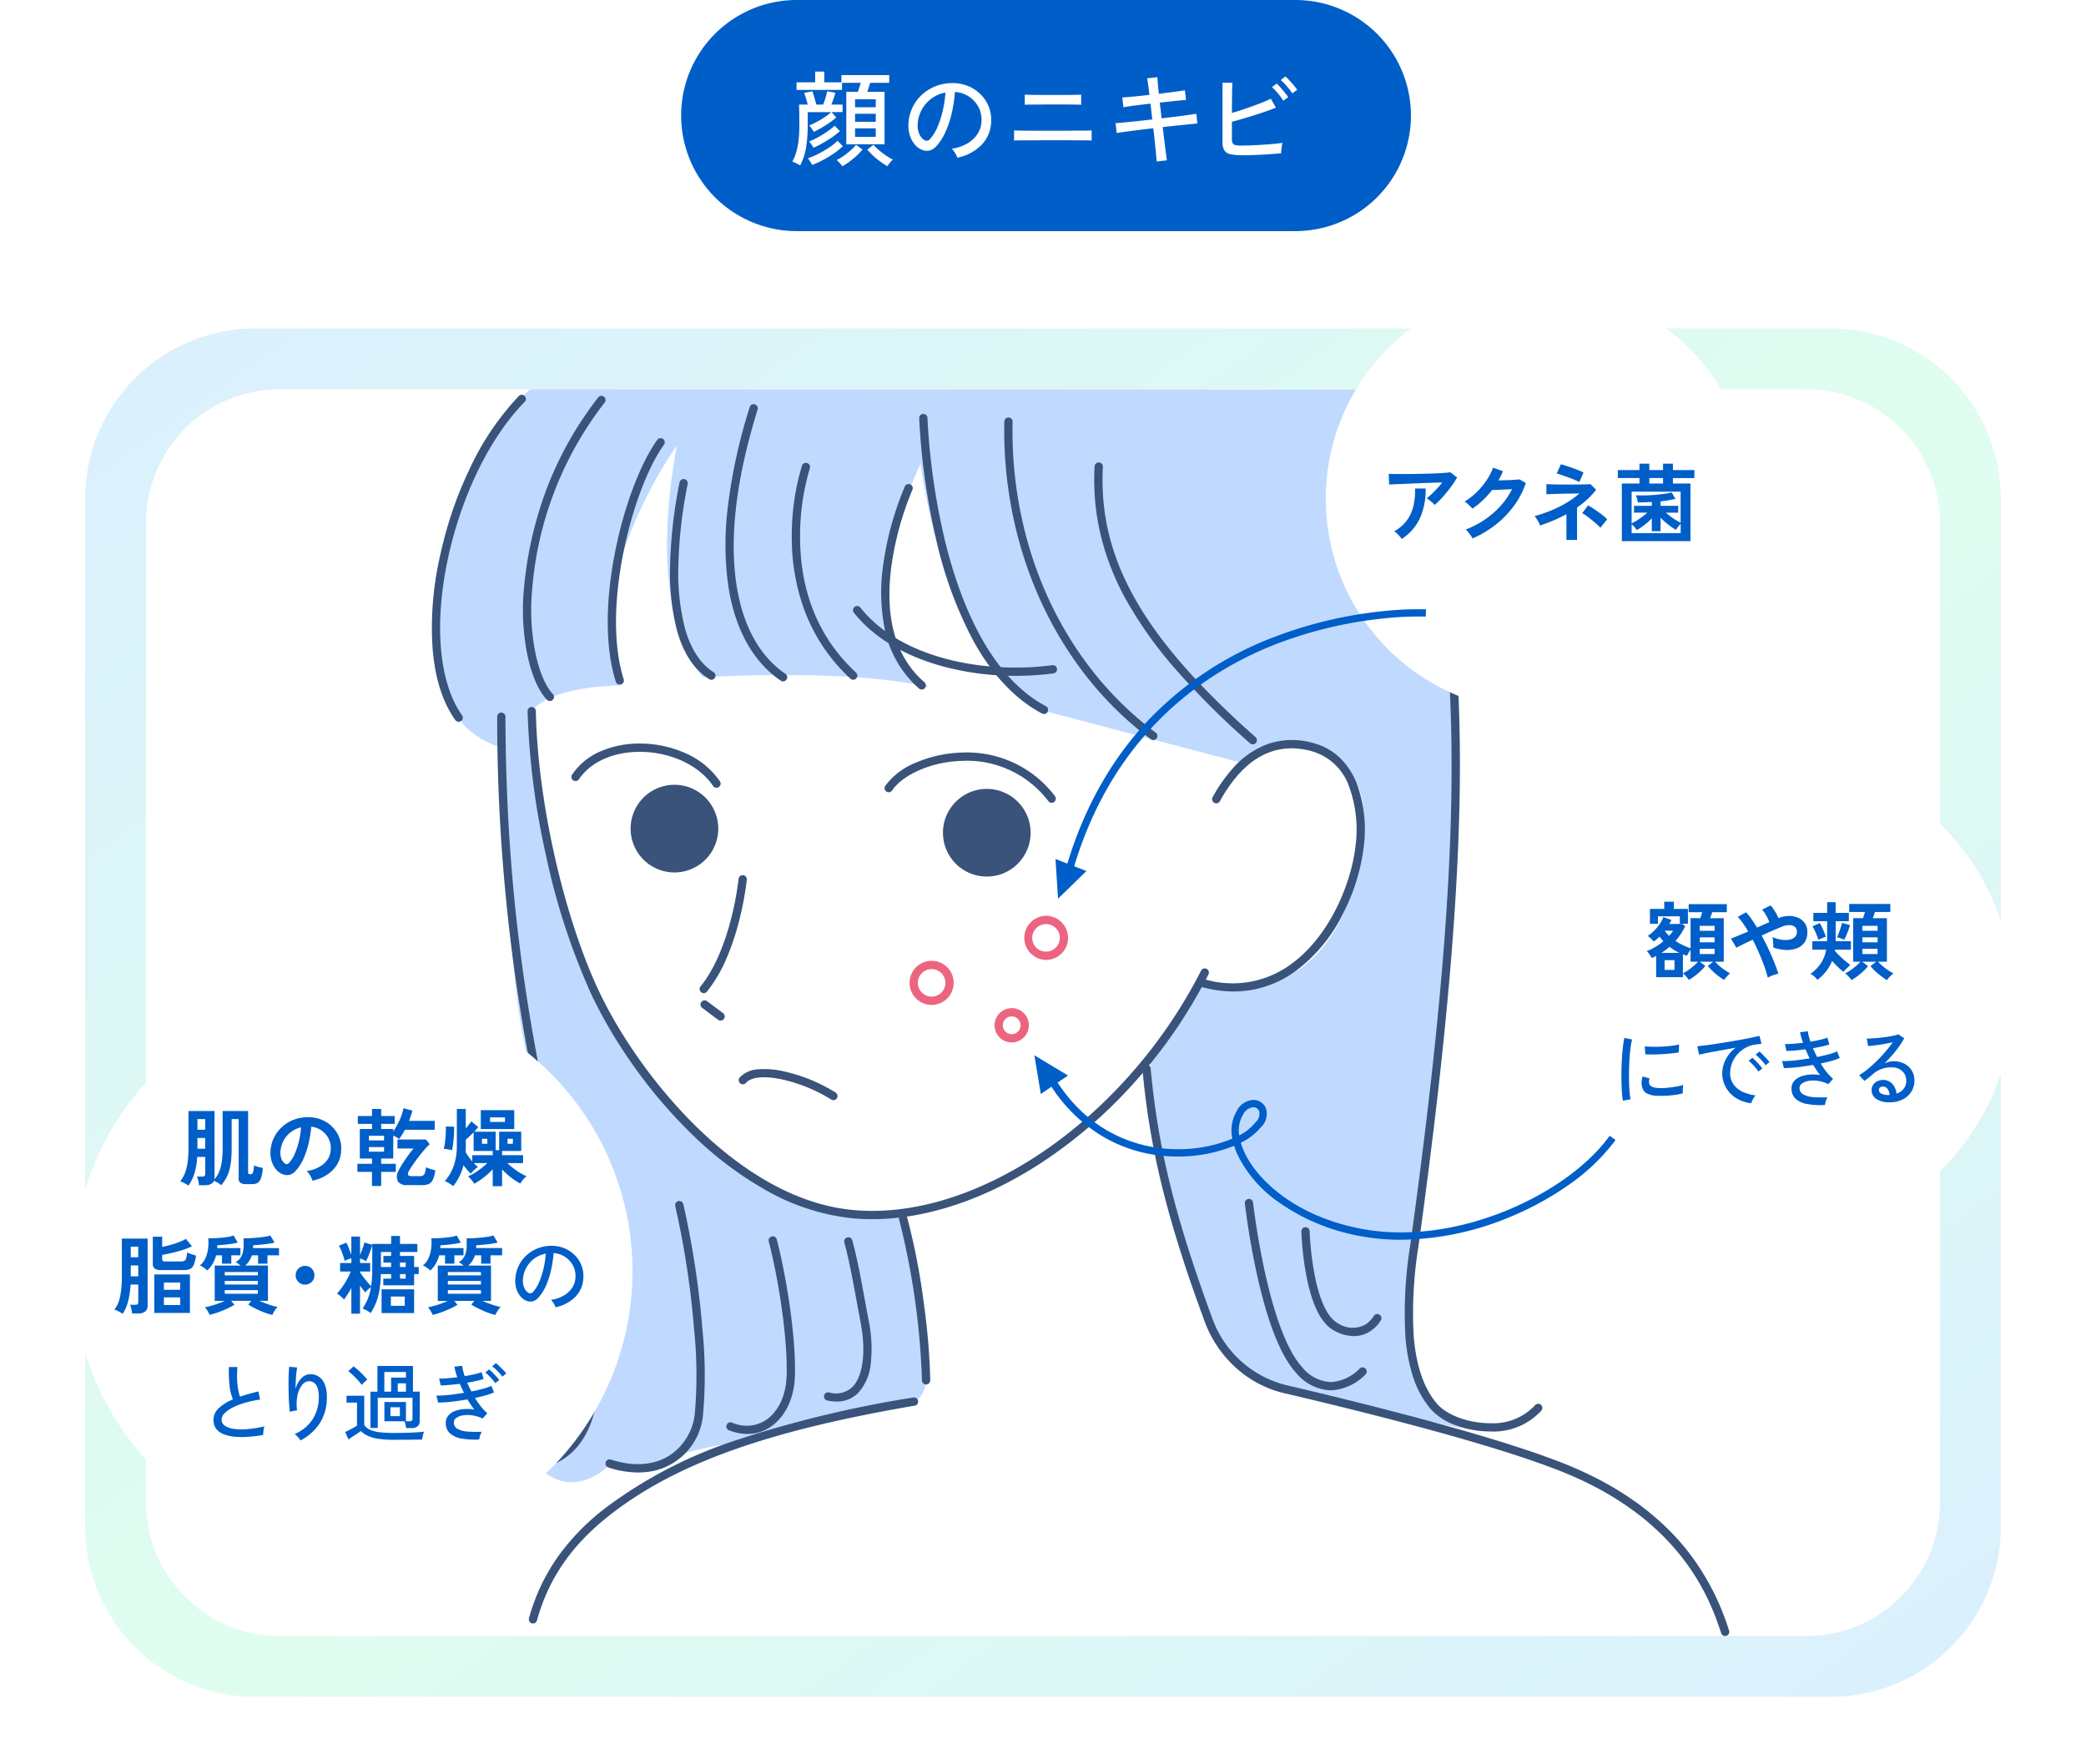 <svg xmlns="http://www.w3.org/2000/svg" xmlns:xlink="http://www.w3.org/1999/xlink" width="343" height="290" viewBox="0 0 343 290"><defs><linearGradient id="a" x1="0.035" y1="0.035" x2="0.959" y2="0.97" gradientUnits="objectBoundingBox"><stop offset="0" stop-color="#48b4f3"/><stop offset="0.515" stop-color="#60f9ad"/><stop offset="1" stop-color="#48b4f3"/></linearGradient><filter id="b" x="3" y="43" width="337" height="247" filterUnits="userSpaceOnUse"><feOffset input="SourceAlpha"/><feGaussianBlur stdDeviation="7" result="c"/><feFlood flood-color="#94b4f2" flood-opacity="0.4"/><feComposite operator="in" in2="c"/><feComposite in="SourceGraphic"/></filter><filter id="d" x="206" y="35" width="94" height="94" filterUnits="userSpaceOnUse"><feOffset input="SourceAlpha"/><feGaussianBlur stdDeviation="4" result="e"/><feFlood flood-color="#4591b8" flood-opacity="0.259"/><feComposite operator="in" in2="e"/><feComposite in="SourceGraphic"/></filter><filter id="f" x="239" y="112" width="104" height="104" filterUnits="userSpaceOnUse"><feOffset input="SourceAlpha"/><feGaussianBlur stdDeviation="4" result="g"/><feFlood flood-color="#4591b8" flood-opacity="0.259"/><feComposite operator="in" in2="g"/><feComposite in="SourceGraphic"/></filter><filter id="h" x="0" y="151" width="116" height="116" filterUnits="userSpaceOnUse"><feOffset input="SourceAlpha"/><feGaussianBlur stdDeviation="4" result="i"/><feFlood flood-color="#4591b8" flood-opacity="0.259"/><feComposite operator="in" in2="i"/><feComposite in="SourceGraphic"/></filter></defs><g transform="translate(-1217 -79)"><path d="M19,0h82a19,19,0,0,1,0,38H19A19,19,0,0,1,19,0Z" transform="translate(1329 79)" fill="#005ec8"/><path d="M-32.844-2.278V-10.9h1.9q.119-.34.247-.731t.229-.748h-3.077v1.156h-7.48v-1.241h3.06v-1.768h1.5v1.768h2.822v-1.19h7.854v1.275h-3.128q-.1.34-.23.74t-.247.74h2.839v8.619ZM-40.426,1.19q-.255-.153-.654-.349a4.158,4.158,0,0,0-.638-.264,8.079,8.079,0,0,0,.646-1.564A11.381,11.381,0,0,0-40.69-2.95a23.27,23.27,0,0,0,.128-2.61q0-.969-.017-1.887t-.034-1.36h1.428q-.1-.408-.272-.978t-.323-.944l1.36-.255q.153.408.34,1.063t.306,1.114h1.122a10.56,10.56,0,0,0,.382-1.105q.2-.663.28-1.088l1.36.255q-.119.425-.306.969t-.374.969h1.853v1.241h-1.819l.782.867a9.689,9.689,0,0,1-1.122.884q-.646.442-1.318.833t-1.266.663q-.119-.2-.366-.569a2.765,2.765,0,0,0-.382-.484,10.707,10.707,0,0,0,1.241-.578,15.059,15.059,0,0,0,1.292-.782,10.432,10.432,0,0,0,1.088-.833h-3.859v1.938a23.858,23.858,0,0,1-.272,3.893A9.551,9.551,0,0,1-40.426,1.19Zm1.955-.068a2.5,2.5,0,0,0-.187-.365q-.136-.229-.28-.433a1.574,1.574,0,0,0-.247-.289A12.932,12.932,0,0,0-37.46-.7a17.528,17.528,0,0,0,1.76-1.02,9.116,9.116,0,0,0,1.428-1.139l.85.9a11.083,11.083,0,0,1-1.53,1.233A18.381,18.381,0,0,1-36.729.34,14.732,14.732,0,0,1-38.471,1.122ZM-38.25-1.7a3.384,3.384,0,0,0-.332-.561,2.842,2.842,0,0,0-.382-.476,12.1,12.1,0,0,0,1.428-.671,17.083,17.083,0,0,0,1.5-.918,12.057,12.057,0,0,0,1.275-.995l.867.867a10.771,10.771,0,0,1-1.309,1.037q-.748.51-1.53.952T-38.25-1.7Zm4.76,3.043a5.134,5.134,0,0,0-.433-.535,4.089,4.089,0,0,0-.519-.5A7.292,7.292,0,0,0-33.3-.357a12.2,12.2,0,0,0,1.165-.918,7.776,7.776,0,0,0,.892-.918l1.071.782A11.168,11.168,0,0,1-31.739.119,13.083,13.083,0,0,1-33.49,1.343Zm7.4-.017A13.083,13.083,0,0,1-27.838.111a11.042,11.042,0,0,1-1.556-1.522l1.02-.782a7.6,7.6,0,0,0,.91.892,13.451,13.451,0,0,0,1.156.876,9.191,9.191,0,0,0,1.131.663,3.049,3.049,0,0,0-.5.527Q-25.959,1.122-26.1,1.326ZM-31.4-3.5H-28V-4.9h-3.4Zm0-2.465H-28V-7.293h-3.4Zm0-2.4H-28V-9.673h-3.4Zm16.813,8.3a3.349,3.349,0,0,0-.366-.774,2.963,2.963,0,0,0-.553-.706,7.112,7.112,0,0,0,2.6-.884,4.89,4.89,0,0,0,1.658-1.581,4.11,4.11,0,0,0,.637-2.023,4.532,4.532,0,0,0-.28-1.878,4.542,4.542,0,0,0-.944-1.5,4.724,4.724,0,0,0-1.419-1.029,4.585,4.585,0,0,0-1.726-.434,22.969,22.969,0,0,1-.493,3.332A16.714,16.714,0,0,1-16.482-4.42,8.844,8.844,0,0,1-18-2.006a2.288,2.288,0,0,1-1.2.765,2.18,2.18,0,0,1-1.266-.153,3.012,3.012,0,0,1-1.156-.893,4.376,4.376,0,0,1-.782-1.488,5.3,5.3,0,0,1-.221-1.87A7.064,7.064,0,0,1-21.922-8.4a6.815,6.815,0,0,1,1.674-2.167,7.277,7.277,0,0,1,2.414-1.377,7.581,7.581,0,0,1,2.907-.382,6.414,6.414,0,0,1,2.312.561,6.316,6.316,0,0,1,1.921,1.343A5.92,5.92,0,0,1-9.41-8.432a5.968,5.968,0,0,1,.382,2.516,5.676,5.676,0,0,1-1.581,3.74A7.738,7.738,0,0,1-14.586-.068Zm-5.44-2.907a.757.757,0,0,0,.442.111.716.716,0,0,0,.493-.264,6.672,6.672,0,0,0,1.2-1.9A15.585,15.585,0,0,0-17-7.735a18.262,18.262,0,0,0,.459-3.043,5.426,5.426,0,0,0-2.3.986,5.645,5.645,0,0,0-1.6,1.836,5.5,5.5,0,0,0-.663,2.38,3.349,3.349,0,0,0,.272,1.623A2.178,2.178,0,0,0-20.026-2.975Zm14.773.085V-4.556q.17.017.722.025l1.335.017q.782.009,1.632.009H2.6q.731,0,1.521-.009t1.5-.008q.714,0,1.224-.009T7.5-4.556V-2.89q-.136-.017-.629-.026t-1.2-.008q-.705,0-1.488-.009T2.66-2.941H.17q-.748,0-1.624.008t-1.692.009q-.816,0-1.394.008T-5.253-2.89ZM-3.5-8.772v-1.666q.17.017.765.026l1.377.017q.782.009,1.556.009H2.677q.671,0,1.343-.009l1.156-.017q.484-.009.6-.026v1.666q-.153-.017-.62-.026L4.046-8.815Q3.4-8.823,2.72-8.823H.578q-.578,0-1.233.009t-1.258.009q-.6,0-1.037.008T-3.5-8.772ZM18.19.544q-.017-.357-.1-1.207t-.2-1.981q-.119-1.13-.255-2.27-1.156.136-2.3.28t-2.116.272q-.969.128-1.6.23l-.187-1.615q.561-.034,1.513-.128t2.134-.221q1.181-.128,2.389-.264l-.289-2.6q-1.326.153-2.533.306t-1.921.289l-.187-1.615q.7-.034,1.929-.153T17-10.4q-.1-.867-.2-1.606t-.187-1.113l1.7-.187q.017.408.076,1.13t.162,1.607l2.474-.323q1.164-.153,1.81-.255l.187,1.6q-.629.017-1.8.145T18.7-9.129l.306,2.584q1.173-.136,2.278-.272t2-.264q.892-.127,1.42-.212l.187,1.6q-.442.034-1.352.128l-2.057.212q-1.147.119-2.3.255.136,1.122.272,2.236T19.7-.893q.119.859.17,1.25ZM32.283-.476a9.177,9.177,0,0,1-1.938-.162,1.564,1.564,0,0,1-1.02-.629,2.511,2.511,0,0,1-.306-1.368v-9.758h1.615q-.017.476-.034,1.309t-.026,1.8q-.009.969-.008,1.853.765-.221,1.64-.51t1.751-.6q.876-.315,1.657-.629t1.343-.6l.85,1.462q-.68.289-1.581.6t-1.9.629q-.995.315-1.972.6t-1.793.5v2.805a1.606,1.606,0,0,0,.119.7.652.652,0,0,0,.459.323,4.429,4.429,0,0,0,1,.085q.714,0,1.615-.034T35.6-2.2q.935-.059,1.785-.136t1.479-.178q-.051.2-.1.553t-.076.671q-.026.323-.026.493-.867.085-2,.161t-2.278.119Q33.235-.476,32.283-.476Zm8.211-10.166a7.44,7.44,0,0,0-.553-.765q-.332-.408-.688-.791a7.452,7.452,0,0,0-.663-.638l.765-.595a6.547,6.547,0,0,1,.654.637q.382.417.739.842a7.531,7.531,0,0,1,.544.714ZM39-9.435a7.3,7.3,0,0,0-.527-.782q-.323-.425-.68-.816a8.631,8.631,0,0,0-.646-.646l.782-.578a7.017,7.017,0,0,1,.629.646q.374.425.722.858t.535.722Z" transform="translate(1389 105)" fill="#fff"/><path d="M28,0H287a28,28,0,0,1,28,28V197a28,28,0,0,1-28,28H28A28,28,0,0,1,0,197V28A28,28,0,0,1,28,0Z" transform="translate(1231 133)" opacity="0.2" fill="url(#a)"/><g transform="matrix(1, 0, 0, 1, 1217, 79)" filter="url(#b)"><path d="M22,0H273a22,22,0,0,1,22,22V183a22,22,0,0,1-22,22H22A22,22,0,0,1,0,183V22A22,22,0,0,1,22,0Z" transform="translate(24 64)" fill="#fff"/></g><path d="M17.162,176.61s1.333,1.625,6.7-3.2c8.924-8.032-5.271-46.524-9.026-68.781-2.892-17.146-3.411-53.488-3.42-46.217,0,1.216-6.541-2.536-6.539-4.338,0,0-4.367-4.658-3.494-22.709C2.315,12.032,16.325,0,16.325,0L159.286.053l5.632,23.437L166.8,38.238c3.486,17.967,0,57.922-2.681,81.52s-3.218,38.078-3.218,38.078c1.073,10.458,9.117,13.14,9.117,13.14l-25.424-5.618c-4.492.1-9-2.115-13.509-6.478-10.626-12.81-12.809-48.474-12.809-48.474,4.29-4.29,8.2-12.955,8.2-12.955,19.433,5.022,24.9-12.981,25.765-18.341,1.092-6.769,3.231-14.309-4.367-18.778-8.985-5.286-13.756,1.31-13.756,1.31L99.22,52.451C84.2,43.154,80.538,12.227,80.538,12.227c-13.245,28.6,1.431,36.827,1.431,36.827-12.514-3.218-37.184-1.7-37.184-1.7s-9.695-8.846-4.331-38.074c0,0-16.093,22.253-9.389,39.415-13.072.426-14.545,4.5-14.545,4.5l-.1.146c1.7,26.857,7.37,51.859,26.814,68.562,19.826,17.031,33.626,13.756,33.626,13.756,2.413,6.7,4.876,22.927,4.876,22.927s.569,7.486-2.62,7.861c-3,.353-10.274,2.229-19.069,4.512-9.869,2.563-16.2,2.79-20.173,4.775a7.922,7.922,0,0,1-10.19.873s-6.4,6.987-12.519,0" transform="translate(1287.84 142.999)" fill="#c0daff"/><path d="M74.679,144.031a34.591,34.591,0,0,1-3.706-.2,36.6,36.6,0,0,1-13.851-4.622,58.427,58.427,0,0,1-12.1-9.177,81.1,81.1,0,0,1-9.744-11.46,77.754,77.754,0,0,1-6.774-11.521,111.7,111.7,0,0,1-7.459-22.9,124.789,124.789,0,0,1-3.014-23.664.681.681,0,0,1,1.361-.025c.269,14.691,4.523,33.612,10.344,46.014,6.269,13.356,22.462,33.967,41.38,36a33.764,33.764,0,0,0,3.613.191c19.611,0,42.275-16.338,54.05-39.508a.681.681,0,0,1,1.214.617,82.884,82.884,0,0,1-11.829,17.377,77.9,77.9,0,0,1-14.852,13.073C93.8,140.623,83.771,144.031,74.679,144.031Z" transform="translate(1285.717 135.43)" fill="#39537a"/><path d="M150.13,107.378a19.991,19.991,0,0,1-5.075-.68.681.681,0,0,1,.345-1.317,16.2,16.2,0,0,0,13.838-2.242c6.516-4.475,10.244-13.352,10.951-19.706a20.675,20.675,0,0,0-1.035-9.678,9.16,9.16,0,0,0-6.235-5.9c-4.578-1.232-8.612.065-11.991,3.854a24.247,24.247,0,0,0-3.034,4.365.681.681,0,1,1-1.19-.661,25.6,25.6,0,0,1,3.208-4.61A14.167,14.167,0,0,1,155.9,66.64a12.539,12.539,0,0,1,7.373-.1,9.946,9.946,0,0,1,4.461,2.54,12.042,12.042,0,0,1,2.685,4.178,22.048,22.048,0,0,1,1.123,10.33,32.808,32.808,0,0,1-3.443,11.06,25.961,25.961,0,0,1-8.09,9.618,17.483,17.483,0,0,1-6.747,2.833A17.229,17.229,0,0,1,150.13,107.378Z" transform="translate(1269.701 134.64)" fill="#39537a"/><path d="M106.063,52.288a45.849,45.849,0,0,1-12.217-1.615c-6.267-1.751-11.252-4.785-14.415-8.773a.681.681,0,0,1,1.067-.846c6.781,8.548,20.752,10.921,31.589,9.48a.681.681,0,0,1,.179,1.35A47.186,47.186,0,0,1,106.063,52.288Z" transform="translate(1277.963 137.835)" fill="#39537a"/><path d="M115.1,99.131a3.646,3.646,0,0,1,.721.072,3.626,3.626,0,0,1-.714,7.181,3.627,3.627,0,0,1-.007-7.253Zm.007,5.892a2.267,2.267,0,1,0-.451-.045A2.27,2.27,0,0,0,115.105,105.023Z" transform="translate(1273.889 130.449)" fill="#ec6580"/><path d="M93.574,107.6a3.626,3.626,0,1,1-3.626,3.626A3.63,3.63,0,0,1,93.574,107.6Zm0,5.89a2.264,2.264,0,1,0-2.264-2.264A2.267,2.267,0,0,0,93.574,113.488Z" transform="translate(1276.613 129.378)" fill="#ec6580"/><path d="M108.769,116.509a2.819,2.819,0,1,1-2.819,2.819A2.823,2.823,0,0,1,108.769,116.509Zm0,4.276a1.457,1.457,0,1,0-1.457-1.457A1.459,1.459,0,0,0,108.769,120.786Z" transform="translate(1274.588 128.25)" fill="#ec6580"/><path d="M73.346,133.092a.677.677,0,0,1-.369-.109,25.8,25.8,0,0,0-8.07-3.3c-2.917-.623-5.081-.414-5.937.574a.681.681,0,0,1-1.029-.892,4.511,4.511,0,0,1,3.1-1.352,13.91,13.91,0,0,1,4.15.339,27.262,27.262,0,0,1,8.525,3.492.681.681,0,0,1-.37,1.253Z" transform="translate(1280.686 126.799)" fill="#39537a"/><path d="M112.717,76.657a.68.68,0,0,1-.543-.27,16.783,16.783,0,0,0-14.2-6.623c-5.526.165-9.957,2.562-11.478,4.843a.681.681,0,1,1-1.133-.755,11.516,11.516,0,0,1,4.952-3.764A20.545,20.545,0,0,1,97.935,68.4a18.115,18.115,0,0,1,15.324,7.162.681.681,0,0,1-.542,1.092Z" transform="translate(1277.207 134.341)" fill="#39537a"/><path d="M50.141,73.972a.68.68,0,0,1-.566-.3c-2.283-3.412-7.019-5.613-12.064-5.609-4.374,0-8.1,1.685-9.979,4.5A.681.681,0,0,1,26.4,71.8a10.709,10.709,0,0,1,4.779-3.863,16.1,16.1,0,0,1,6.332-1.24,18.369,18.369,0,0,1,7.468,1.563,13.391,13.391,0,0,1,5.729,4.65.681.681,0,0,1-.565,1.06Z" transform="translate(1284.672 134.556)" fill="#39537a"/><path d="M51.842,81.671a7.206,7.206,0,1,1-7.206-7.206,7.206,7.206,0,0,1,7.206,7.206" transform="translate(1283.262 133.572)" fill="#39537a"/><path d="M110.647,82.445a7.206,7.206,0,1,1-7.206-7.206,7.206,7.206,0,0,1,7.206,7.206" transform="translate(1275.816 133.475)" fill="#39537a"/><path d="M4.423,54.811a.68.68,0,0,1-.554-.284C1.8,51.641.545,47.718.139,42.867a52.53,52.53,0,0,1,1.092-14.75,66.173,66.173,0,0,1,4.99-14.874,44.7,44.7,0,0,1,8.095-12,.681.681,0,0,1,.97.956C9.51,8.062,4.755,17.853,2.565,28.394.348,39.064,1.249,48.537,4.976,53.734a.681.681,0,0,1-.553,1.078Z" transform="translate(1288 142.867)" fill="#39537a"/><path d="M92.416,183.3a.681.681,0,0,1-.681-.681,124.041,124.041,0,0,0-3.759-26.455.681.681,0,0,1,1.311-.369A110.24,110.24,0,0,1,92.1,170.414a106.6,106.6,0,0,1,.993,12.2A.681.681,0,0,1,92.416,183.3Z" transform="translate(1276.865 123.34)" fill="#39537a"/><path d="M197.16,172.025a16.192,16.192,0,0,1-5.567-.991,10.126,10.126,0,0,1-4.18-2.678,15.72,15.72,0,0,1-2.959-5.478,28.745,28.745,0,0,1-1.215-6.682,70.2,70.2,0,0,1,.786-14.684c9.392-67.772,9.118-103.2-1.047-135.389a.681.681,0,1,1,1.3-.41c5.184,16.417,7.623,32.656,7.909,52.654.3,21.145-1.863,47.625-6.811,83.333a68.92,68.92,0,0,0-.777,14.4c.367,5.007,1.661,8.833,3.848,11.371,1.638,1.9,5.257,3.216,8.8,3.2a9.379,9.379,0,0,0,7.318-2.95.681.681,0,1,1,1.042.877,10.7,10.7,0,0,1-8.352,3.434Z" transform="translate(1264.84 142.336)" fill="#39537a"/><path d="M16.112,185.5q-.856,0-1.763-.079a.681.681,0,0,1,.119-1.356c4.253.372,7.528-.666,9.735-3.084,1.942-2.128,3.1-5.335,3.453-9.534a45.784,45.784,0,0,0-.742-11.614c-.928-5.141-2.265-10.639-3.814-17.005-2.339-9.616-4.991-20.514-7.1-33.811A302.7,302.7,0,0,1,12.31,61.55a.681.681,0,1,1,1.362,0c.064,37.021,6.241,62.414,10.752,80.954,1.554,6.387,2.9,11.9,3.831,17.085a47.942,47.942,0,0,1,.759,11.969c-.375,4.506-1.655,7.984-3.8,10.339C23.024,184.29,19.969,185.5,16.112,185.5Z" transform="translate(1286.441 135.293)" fill="#39537a"/><path d="M132.277,58.359a.678.678,0,0,1-.405-.134,55.77,55.77,0,0,1-10.457-10.178,61.129,61.129,0,0,1-7.647-12.562,66.248,66.248,0,0,1-4.618-14.256,69.231,69.231,0,0,1-1.368-15.267.681.681,0,0,1,1.361.029c-.441,20.747,8.359,39.865,23.54,51.141a.681.681,0,0,1-.406,1.227Z" transform="translate(1274.357 142.329)" fill="#39537a"/><path d="M150.784,60.137a.678.678,0,0,1-.451-.171,133.154,133.154,0,0,1-11.9-11.79,68.043,68.043,0,0,1-8.112-11.163,42.737,42.737,0,0,1-4.5-11.081,39.15,39.15,0,0,1-1.047-11.49.681.681,0,1,1,1.36.07c-.779,15.066,6.493,27.94,25.1,44.436a.681.681,0,0,1-.452,1.19Z" transform="translate(1272.211 141.253)" fill="#39537a"/><path d="M35.1,49.741a.681.681,0,0,1-.649-.475c-1.738-5.464-1.769-13.108-.086-21.524,1.472-7.36,4.11-14.344,6.885-18.229a.681.681,0,1,1,1.108.791c-2.67,3.738-5.221,10.522-6.658,17.7-1.639,8.194-1.622,15.6.048,20.844a.681.681,0,0,1-.649.887Z" transform="translate(1283.807 141.831)" fill="#39537a"/><path d="M21.587,51.416a.679.679,0,0,1-.49-.208c-1.363-1.412-2.5-4.015-3.2-7.331a37.376,37.376,0,0,1-.577-10.909,62.27,62.27,0,0,1,4.112-17.4A58.664,58.664,0,0,1,29.524,1.51a.681.681,0,0,1,1.077.834A57.448,57.448,0,0,0,18.673,33.1a35.978,35.978,0,0,0,.553,10.5c.64,3.024,1.679,5.454,2.85,6.667a.681.681,0,0,1-.49,1.154Z" transform="translate(1285.828 142.842)" fill="#39537a"/><path d="M38.021,197.453a15.47,15.47,0,0,1-4.855-.832.681.681,0,0,1,.428-1.293c3.594,1.19,6.985.971,9.547-.617a9.341,9.341,0,0,0,4.232-6.811,73.391,73.391,0,0,0-.105-13.983,144.185,144.185,0,0,0-3.1-20.271.681.681,0,0,1,1.327-.306,145.572,145.572,0,0,1,3.132,20.466,74.656,74.656,0,0,1,.1,14.286,10.4,10.4,0,0,1-9.675,9.319Q38.54,197.453,38.021,197.453Z" transform="translate(1283.861 123.653)" fill="#39537a"/><path d="M58.892,191.96a8.171,8.171,0,0,1-3.035-.612.681.681,0,0,1,.506-1.264,5.817,5.817,0,0,0,5.515-.361c2.04-1.317,3.338-3.965,3.474-7.081.259-5.954-1.285-16.026-2.928-22.324a.681.681,0,0,1,1.318-.344c1.668,6.4,3.235,16.644,2.971,22.727-.155,3.557-1.686,6.61-4.1,8.166A6.793,6.793,0,0,1,58.892,191.96Z" transform="translate(1280.982 122.812)" fill="#39537a"/><path d="M75.892,186.657a7.238,7.238,0,0,1-1.5-.165.681.681,0,1,1,.283-1.332,3.948,3.948,0,0,0,3.8-.857c1.782-1.748,2.31-5.842,1.38-10.683-.241-1.251-.467-2.482-.686-3.673-.625-3.4-1.216-6.617-1.984-9.415a.681.681,0,1,1,1.313-.36c.783,2.854,1.379,6.1,2.01,9.529.218,1.188.444,2.416.684,3.662a22.607,22.607,0,0,1,.355,6.837,8.331,8.331,0,0,1-2.118,5.075A4.889,4.889,0,0,1,75.892,186.657Z" transform="translate(1278.65 122.785)" fill="#39537a"/><path d="M18.95,226.963a.681.681,0,0,1-.656-.864,32.162,32.162,0,0,1,4.872-10.28A38.076,38.076,0,0,1,31,207.871a74.121,74.121,0,0,1,21.478-11.083,185.646,185.646,0,0,1,29.033-6.983.681.681,0,0,1,.229,1.342c-24.176,4.127-39.1,9.451-49.908,17.8-6.39,4.938-10.276,10.5-12.231,17.517A.681.681,0,0,1,18.95,226.963Z" transform="translate(1285.688 118.972)" fill="#39537a"/><path d="M229.6,221.095a.681.681,0,0,1-.646-.465c-1.69-5.059-6.178-18.5-26.023-26.493-10.929-4.4-30.979-9.489-45.874-12.982a17.978,17.978,0,0,1-8.018-4.274,19.256,19.256,0,0,1-5.026-7.511c-6.186-16.812-9.053-28.447-10.225-41.5a.681.681,0,0,1,1.356-.122c1.16,12.922,4,24.46,10.146,41.15a17.367,17.367,0,0,0,12.077,10.93c14.942,3.5,35.064,8.61,46.072,13.044,8.63,3.477,15.424,8.356,20.194,14.5a41.422,41.422,0,0,1,6.612,12.823.681.681,0,0,1-.646.9Z" transform="translate(1271.064 126.905)" fill="#39537a"/><path d="M2.521,2.547a.678.678,0,0,1-.408-.136L-.507.446A.681.681,0,0,1-.643-.507.681.681,0,0,1,.31-.643L2.93,1.322a.681.681,0,0,1-.409,1.226Z" transform="translate(1332.959 244.26)" fill="#39537a"/><path d="M167.206,183.9a7.758,7.758,0,0,1-5.743-2.916c-2.517-2.769-4.7-8.305-6.475-16.456-1.314-6.018-1.915-11.315-1.921-11.367a.681.681,0,0,1,1.353-.152c.006.052.6,5.29,1.9,11.24,1.7,7.8,3.83,13.267,6.15,15.819a6.468,6.468,0,0,0,4.736,2.47h.006a7.171,7.171,0,0,0,4.707-2.2.681.681,0,1,1,1.01.914,8.5,8.5,0,0,1-5.715,2.649Z" transform="translate(1268.623 123.705)" fill="#39537a"/><path d="M64.761,48.388a.678.678,0,0,1-.381-.117c-4.575-3.1-7.562-8.51-8.637-15.646a49.82,49.82,0,0,1-.066-12.937A90.1,90.1,0,0,1,59.286,3.259a.681.681,0,0,1,1.3.4c-3.5,11.25-4.677,20.926-3.5,28.758,1.017,6.751,3.8,11.842,8.055,14.722a.681.681,0,0,1-.382,1.245Z" transform="translate(1281 142.647)" fill="#39537a"/><path d="M51.641,49.908a.678.678,0,0,1-.363-.105c-2.472-1.561-4.256-4.271-5.3-8.053a38.273,38.273,0,0,1-1.114-10.77,77.26,77.26,0,0,1,1.558-13.543.681.681,0,0,1,1.329.3,75.783,75.783,0,0,0-1.526,13.293,36.891,36.891,0,0,0,1.068,10.37c.955,3.441,2.541,5.883,4.716,7.256a.681.681,0,0,1-.364,1.257Z" transform="translate(1282.322 140.859)" fill="#39537a"/><path d="M91.267,51.633a.678.678,0,0,1-.446-.166,17.626,17.626,0,0,1-5.645-9.852,31,31,0,0,1-.18-10.9A51.044,51.044,0,0,1,88.5,18.225a.681.681,0,0,1,1.241.56h0a50.643,50.643,0,0,0-3.4,12.148c-1.247,8.771.561,15.334,5.374,19.5a.681.681,0,0,1-.446,1.2Z" transform="translate(1277.289 140.742)" fill="#39537a"/><path d="M77.873,49.519a.678.678,0,0,1-.463-.182,29.138,29.138,0,0,1-7.613-11.4,34.33,34.33,0,0,1-2.024-11.383A39.971,39.971,0,0,1,69.452,14.3a.681.681,0,0,1,1.29.436,39.39,39.39,0,0,0-1.606,11.85c.141,8.906,3.236,16.226,9.2,21.756a.681.681,0,0,1-.463,1.18Z" transform="translate(1279.422 141.248)" fill="#39537a"/><path d="M112.284,53.985a.678.678,0,0,1-.318-.079c-4.4-2.326-8.2-6.35-11.3-11.959a65.936,65.936,0,0,1-6.007-16.2,111.045,111.045,0,0,1-2.9-20.421.681.681,0,0,1,1.361-.038,109.59,109.59,0,0,0,2.869,20.161C98.344,35.118,103.136,47.7,112.6,52.7a.681.681,0,0,1-.319,1.283Z" transform="translate(1276.383 142.414)" fill="#39537a"/><path d="M172.326,175.651a6.851,6.851,0,0,1-3.256-.914c-2.118-1.14-3.663-4.262-4.592-9.28a50.519,50.519,0,0,1-.771-7.033.681.681,0,0,1,1.361-.037h0a50.1,50.1,0,0,0,.751,6.838c.838,4.518,2.186,7.392,3.9,8.313a4.348,4.348,0,0,0,4.422.266,4.274,4.274,0,0,0,1.452-1.425.681.681,0,1,1,1.194.655,5.6,5.6,0,0,1-1.9,1.911A4.919,4.919,0,0,1,172.326,175.651Z" transform="translate(1267.275 123.032)" fill="#39537a"/><path d="M51.1,110.875a.681.681,0,0,1-.527-1.112c2.624-3.207,4.183-7.83,5.029-11.144a49.819,49.819,0,0,0,1.225-6.544.681.681,0,0,1,1.355.136,50.17,50.17,0,0,1-1.255,6.724,41.949,41.949,0,0,1-1.989,6,23.467,23.467,0,0,1-3.311,5.688A.68.68,0,0,1,51.1,110.875Z" transform="translate(1281.617 131.42)" fill="#39537a"/><g transform="matrix(1, 0, 0, 1, 1217, 79)" filter="url(#d)"><path d="M35,0A35,35,0,1,1,0,35,35,35,0,0,1,35,0Z" transform="translate(218 47)" fill="#fff"/></g><path d="M-17.108-4.97a2.824,2.824,0,0,0-.357-.378q-.231-.21-.483-.406a3.3,3.3,0,0,0-.462-.308q.378-.294.826-.714t.9-.91q.448-.49.826-.98-.77.014-1.771.049t-2.058.077q-1.057.042-2.037.084t-1.736.07q-.756.028-1.12.056l-.07-1.764q.462.028,1.267.035t1.806,0q1-.007,2.065-.028t2.051-.056q.987-.035,1.764-.091t1.183-.112l1.106.854a12.308,12.308,0,0,1-.756,1.19q-.448.63-.959,1.253t-1.022,1.162A12.055,12.055,0,0,1-17.108-4.97Zm-5.4,5.586a5.413,5.413,0,0,0-.336-.427q-.21-.245-.448-.476a2.287,2.287,0,0,0-.462-.357,6.375,6.375,0,0,0,2.072-1.778A6.608,6.608,0,0,0-20.594-4.8a10.536,10.536,0,0,0,.266-2.87h1.75a11.5,11.5,0,0,1-.959,4.907A8.142,8.142,0,0,1-22.512.616ZM-10.878.532a3.374,3.374,0,0,0-.294-.49q-.2-.28-.413-.553a3.047,3.047,0,0,0-.4-.427A15.02,15.02,0,0,0-8.827-2.583a14.372,14.372,0,0,0,2.6-2.275A11.774,11.774,0,0,0-4.382-7.574q-.588.028-1.253.063t-1.211.056q-.546.021-.812.021A14.21,14.21,0,0,1-9.163-5.761a13.531,13.531,0,0,1-1.729,1.393,4.718,4.718,0,0,0-.357-.378q-.231-.224-.476-.448a2.915,2.915,0,0,0-.455-.35,9.982,9.982,0,0,0,1.96-1.505,12.585,12.585,0,0,0,1.638-1.96A9.693,9.693,0,0,0-7.49-11.1l1.624.574q-.168.392-.35.77t-.392.742q.6-.014,1.309-.035T-4-9.107q.588-.035.84-.077l1.05.6A13.462,13.462,0,0,1-4.053-4.844,15.953,15.953,0,0,1-7.077-1.722,16.845,16.845,0,0,1-10.878.532ZM4.564.77V-3.458A21.575,21.575,0,0,1,2.422-2.422Q1.316-1.96.238-1.6A4.6,4.6,0,0,0-.14-2.373,7,7,0,0,0-.658-3.15,21.323,21.323,0,0,0,3.367-4.669a15.411,15.411,0,0,0,3.339-2.2l-1.624.028q-.868.014-1.666.035t-1.379.042q-.581.021-.763.035V-8.4q.224.014.77.035t1.3.028q.749.007,1.554.007T6.44-8.337q.742-.007,1.295-.021T8.512-8.4l.938.924A12.3,12.3,0,0,1,8.015-5.908a15.723,15.723,0,0,1-1.7,1.358V.77ZM6.692-8.75q-.21-.112-.686-.315t-1.064-.42q-.588-.217-1.12-.4a8.125,8.125,0,0,0-.854-.252l.686-1.526a8.007,8.007,0,0,1,.777.224q.511.168,1.1.378t1.092.413a7.2,7.2,0,0,1,.756.343ZM10.15-1.232q-.224-.238-.609-.588T8.7-2.534Q8.246-2.9,7.833-3.2a4.527,4.527,0,0,0-.679-.427L8.134-4.9q.294.154.735.441t.917.623q.476.336.875.658a6.2,6.2,0,0,1,.609.546ZM13.678.98V-8.5h2.9v-.9H13.02V-10.71h3.556v-1.05H18.2v1.05h2.254v-1.05h1.624v1.05h3.528v1.316H22.078v.9h2.884V.98Zm1.61-2.926a10.114,10.114,0,0,0,1.309-.77,10.891,10.891,0,0,0,1.267-.994H15.68V-4.83h2.926v-.63q-.574.028-1.155.049T16.3-5.4a4.591,4.591,0,0,0-.126-.609,2.671,2.671,0,0,0-.2-.553q.714.028,1.519.014t1.617-.084q.812-.07,1.526-.168a10,10,0,0,0,1.232-.238l.63,1.05q-.532.14-1.155.245t-1.3.175v.742h2.9v1.12h-2.03a10.722,10.722,0,0,0,1.2.924,11.644,11.644,0,0,0,1.232.728v-5.11H15.288Zm0,1.6h8.064v-1.5a3.216,3.216,0,0,0-.441.483q-.217.287-.343.483a11.594,11.594,0,0,1-1.309-.9A12.54,12.54,0,0,1,20.048-2.87V-.658H18.606V-2.772a10.455,10.455,0,0,1-1.183,1.064,11.5,11.5,0,0,1-1.281.868,4.7,4.7,0,0,0-.371-.483,3.925,3.925,0,0,0-.483-.483ZM18.2-8.5h2.254v-.9H18.2Z" transform="translate(1470 167)" fill="#005ec8"/><path d="M-13207.1,5194.449l-1.193-.127c1.157-10.889,4.612-20.442,10.27-28.4a56.177,56.177,0,0,1,17.641-15.915,69.908,69.908,0,0,1,16.658-6.939,52.431,52.431,0,0,1,7.429-1.533l.127,1.193-.063-.6.063.6a52.4,52.4,0,0,0-7.283,1.509,68.663,68.663,0,0,0-16.364,6.829C-13190.847,5157.528-13204.533,5170.294-13207.1,5194.449Z" transform="translate(15250.124 -2840.946) rotate(9)" fill="#005ec8"/><path d="M.81-.308l.425,6.53L5.9,1.673Z" transform="translate(1389.742 220.543)" fill="#005ec8"/><g transform="matrix(1, 0, 0, 1, 1217, 79)" filter="url(#f)"><path d="M40,0A40,40,0,1,1,0,40,40,40,0,0,1,40,0Z" transform="translate(251 124)" fill="#fff"/></g><path d="M-13.3,1.12a5.85,5.85,0,0,0-.455-.581,3.118,3.118,0,0,0-.525-.5v.63h-4.4v-3.5q-.182.1-.357.189a2.963,2.963,0,0,1-.371.161,2.941,2.941,0,0,0-.217-.378q-.147-.224-.308-.441a1.406,1.406,0,0,0-.3-.315A7.847,7.847,0,0,0-18.816-4.3a11.662,11.662,0,0,0,1.33-.938q-.168-.182-.329-.371t-.315-.385q-.224.224-.462.427t-.476.371q-.182-.21-.469-.49a2.619,2.619,0,0,0-.539-.42,5.734,5.734,0,0,0,1.022-.819,7.947,7.947,0,0,0,.938-1.113A4.86,4.86,0,0,0-17.5-9.2l1.33.462q-.07.154-.154.322a3.13,3.13,0,0,1-.2.336h2.2l.42.378a10.742,10.742,0,0,1-.707,1.253A9.623,9.623,0,0,1-15.5-5.292a9.982,9.982,0,0,0,1.232.7,10.257,10.257,0,0,0,1.246.5V-9.03h1.61l.154-.49.154-.49h-2.226v-1.33h6.272v1.33H-9.464q-.07.224-.161.483l-.175.5h2.24v7.154H-9a9.061,9.061,0,0,0,.735.707,9.6,9.6,0,0,0,.889.686,7.464,7.464,0,0,0,.854.511,4.725,4.725,0,0,0-.518.511A5.393,5.393,0,0,0-7.5,1.12,9.7,9.7,0,0,1-8.932.091a10.388,10.388,0,0,1-1.26-1.267l.9-.7h-2.212l.91.7A9.2,9.2,0,0,1-11.858.091,10.3,10.3,0,0,1-13.3,1.12Zm-6.4-9.24v-2.436h2.352v-1.19h1.582v1.19h2.31V-8.12h-1.33V-9.338h-3.6V-8.12ZM-14.28.028a5.77,5.77,0,0,0,.854-.5q.462-.322.9-.693a7.092,7.092,0,0,0,.728-.707H-13.02V-3.85q-.154.224-.336.518a2.734,2.734,0,0,0-.252.49q-.168-.056-.336-.119t-.336-.119Zm-3.01-.56h1.624v-1.6H-17.29Zm5.782-2.6h2.436V-3.99h-2.436Zm0-1.932h2.436V-5.88h-2.436Zm0-1.89h2.436V-7.77h-2.436Zm-6.286,3.626h2.926a8.7,8.7,0,0,1-1.61-.994q-.308.266-.637.511T-17.794-3.332Zm1.246-2.8a6,6,0,0,0,.672-.84h-1.4A6.359,6.359,0,0,0-16.548-6.132ZM-.322.756A18.764,18.764,0,0,0-.889-1.1Q-1.26-2.142-1.75-3.276T-2.8-5.488q-.882.406-1.6.763t-1.085.553l-.9-1.5q.462-.182,1.218-.49t1.624-.686Q-3.976-7.588-4.41-8.2A9.069,9.069,0,0,0-5.264-9.24L-3.892-10a11.605,11.605,0,0,1,.9,1.134q.455.644.9,1.386l1.05-.469q.518-.231.966-.427a6.379,6.379,0,0,0-.3-.707,7.867,7.867,0,0,0-.42-.749,3.507,3.507,0,0,0-.469-.6l1.4-.7a3.981,3.981,0,0,1,.476.6q.252.378.476.777a5.867,5.867,0,0,1,.35.721,4.41,4.41,0,0,1,1.715-.364,3.7,3.7,0,0,1,1.533.308,2.58,2.58,0,0,1,1.092.9,2.427,2.427,0,0,1,.406,1.414A2.936,2.936,0,0,1,5.712-5.04a2.678,2.678,0,0,1-1.281.973,4.57,4.57,0,0,1-1.806.259A7.168,7.168,0,0,1,.574-4.214a5.128,5.128,0,0,0,0-.539Q.56-5.082.532-5.4a3.189,3.189,0,0,0-.084-.532,5.621,5.621,0,0,0,1.344.42A4.164,4.164,0,0,0,3.1-5.474a1.85,1.85,0,0,0,.987-.413,1.168,1.168,0,0,0,.378-.931.951.951,0,0,0-.343-.791,1.438,1.438,0,0,0-.9-.28A3.163,3.163,0,0,0,2-7.63q-.6.238-1.491.623t-1.841.833Q-.742-5.1-.217-3.976t.945,2.17q.42,1.05.686,1.9A4.467,4.467,0,0,0,.847.245Q.518.35.2.483A3.192,3.192,0,0,0-.322.756Zm13.762.392a4.647,4.647,0,0,0-.469-.574A5.565,5.565,0,0,0,12.39.028a4.847,4.847,0,0,0,.875-.49,10.731,10.731,0,0,0,.91-.7,7.239,7.239,0,0,0,.735-.714h-1.2V-9.03H15.33q.084-.238.168-.5t.154-.518h-2.59v-1.316h6.762v1.316H17.29q-.07.238-.161.511t-.175.511h2.31v7.154H17.808a8.51,8.51,0,0,0,.742.707,9.785,9.785,0,0,0,.9.686,7.218,7.218,0,0,0,.875.511,7.438,7.438,0,0,0-.574.546,4.375,4.375,0,0,0-.476.574A11.526,11.526,0,0,1,17.836.119a8.841,8.841,0,0,1-1.274-1.267l.952-.728H15.2l.966.728A8.841,8.841,0,0,1,14.9.119,10.963,10.963,0,0,1,13.44,1.148Zm-5.6-.042a3.461,3.461,0,0,0-.5-.539A2.783,2.783,0,0,0,6.692.126,6.742,6.742,0,0,0,8.435-1.652a5.984,5.984,0,0,0,.847-2.2H7v-1.4H9.422q0-.1.007-.189t.007-.189v-2.9H7.168V-9.9H9.436v-1.764h1.4V-9.9h2.17v1.372h-2.17V-5.25h2.506v1.4H10.724a.51.51,0,0,1-.007.084.51.51,0,0,0-.007.084,10.23,10.23,0,0,0,1.2,1.246q.693.616,1.337,1.106-.28.238-.609.567T12.11-.2q-.434-.35-.924-.826T10.262-2A7.5,7.5,0,0,1,7.84,1.106Zm4.4-6.58a5.417,5.417,0,0,0-.574-.238,4.737,4.737,0,0,0-.616-.182q.154-.308.315-.728t.3-.854a7.157,7.157,0,0,0,.21-.784l1.316.364a7.327,7.327,0,0,1-.245.791q-.161.441-.343.868T12.236-5.474Zm-4.242,0A10.851,10.851,0,0,0,7.581-6.58,11.379,11.379,0,0,0,7.028-7.7l1.19-.532a9.546,9.546,0,0,1,.56,1.1,11.668,11.668,0,0,1,.448,1.169,6.224,6.224,0,0,0-.637.224Q8.246-5.6,7.994-5.474Zm7.238,2.338h2.492V-3.99H15.232Zm0-1.932h2.492V-5.88H15.232Zm0-1.89h2.492V-7.77H15.232ZM-24.15,20.986a12.906,12.906,0,0,1-.154-1.351q-.056-.805-.077-1.764t0-1.981q.021-1.022.084-2t.161-1.813a12.6,12.6,0,0,1,.238-1.421l1.26.266a9.8,9.8,0,0,0-.245,1.295q-.1.791-.168,1.736t-.084,1.946q-.021,1,0,1.932t.084,1.687a10.751,10.751,0,0,0,.161,1.232Zm5.5-.826a3.733,3.733,0,0,1-1.54-.371,1.461,1.461,0,0,1-.756-.945A2.923,2.923,0,0,1-20.9,17l1.134.308a1.726,1.726,0,0,0-.091.567,1.071,1.071,0,0,0,.105.455q.224.476,1.344.56a9.515,9.515,0,0,0,1.4-.021q.77-.063,1.512-.189a9.655,9.655,0,0,0,1.274-.294,3.731,3.731,0,0,0-.049.413q-.021.273-.028.546t-.007.427a11.672,11.672,0,0,1-1.477.28q-.777.1-1.512.119T-18.648,20.16Zm-1.82-6.8-.07-1.316q.518.056,1.26.07t1.554-.028q.812-.042,1.554-.133a11.2,11.2,0,0,0,1.26-.217l-.042,1.3q-.546.1-1.274.175t-1.512.119q-.784.042-1.5.049T-20.468,13.356Zm17.416,8.036a5.909,5.909,0,0,1-2.471-.84A4.9,4.9,0,0,1-7.2,18.816a4.7,4.7,0,0,1-.609-2.38,4.776,4.776,0,0,1,.238-1.449,5.45,5.45,0,0,1,.735-1.463A5.374,5.374,0,0,1-5.6,12.264l-1.764.315q-.9.161-1.729.315t-1.491.287q-.658.133-1.036.231l-.294-1.386q.462-.042,1.26-.14t1.792-.252q.994-.154,2.058-.329t2.058-.357q.994-.182,1.792-.35t1.26-.294l.336,1.316q-.182.014-.483.056l-.679.1a4.422,4.422,0,0,0-1.519.539A5.088,5.088,0,0,0-5.32,13.356a4.788,4.788,0,0,0-.875,1.421,4.443,4.443,0,0,0-.315,1.659,3.1,3.1,0,0,0,.56,1.876,3.809,3.809,0,0,0,1.505,1.211,6.9,6.9,0,0,0,2.107.581,3.351,3.351,0,0,0-.434.644A3.349,3.349,0,0,0-3.052,21.392Zm2.366-6.244a5.127,5.127,0,0,0-.476-.609q-.294-.329-.6-.63a6.745,6.745,0,0,0-.56-.5l.616-.518a5.5,5.5,0,0,1,.553.5q.329.329.637.665a6.081,6.081,0,0,1,.476.574Zm-1.19,1.036a5.619,5.619,0,0,0-.462-.63q-.28-.336-.581-.644a5.6,5.6,0,0,0-.553-.5l.616-.5a6.841,6.841,0,0,1,.546.511q.322.329.623.679t.469.588Zm10.948,5.5a13.2,13.2,0,0,1-2.835-.147,3.9,3.9,0,0,1-1.946-.84,2.218,2.218,0,0,1-.707-1.757,1.775,1.775,0,0,1,.392-1.155,2.6,2.6,0,0,1,1.057-.756,5.066,5.066,0,0,1,1.512-.343,7.344,7.344,0,0,1,1.743.07,8.093,8.093,0,0,1-.588-.791q-.28-.427-.56-.875-.9.154-1.792.28t-1.68.182q-.784.056-1.344.056l-.28-1.148q.518.014,1.239-.035t1.568-.161q.847-.112,1.715-.252-.182-.364-.357-.742T5.88,12.53q-.868.112-1.694.189T2.744,12.8l-.252-1.134a13.409,13.409,0,0,0,1.372-.049q.784-.063,1.61-.161a11.689,11.689,0,0,1-.49-1.736l1.288-.154a4.847,4.847,0,0,0,.14.777q.112.441.28.931.84-.14,1.575-.308a9.231,9.231,0,0,0,1.211-.35l.322,1.12q-.462.154-1.169.315t-1.533.3q.154.35.329.714t.357.728q1.064-.21,1.946-.455a8.39,8.39,0,0,0,1.344-.469l.434,1.078a7.851,7.851,0,0,1-1.309.476q-.833.238-1.813.434a11.841,11.841,0,0,0,.966,1.421,7.26,7.26,0,0,0,1.064,1.1l-.784.882a5.621,5.621,0,0,0-1.7-.539,4.907,4.907,0,0,0-1.526,0,2.6,2.6,0,0,0-1.092.42.887.887,0,0,0-.413.735,1.161,1.161,0,0,0,.616,1.071,3.953,3.953,0,0,0,1.659.441,18.775,18.775,0,0,0,2.317.028,2.808,2.808,0,0,0-.273.644A3.841,3.841,0,0,0,9.072,21.686Zm10.7-.448a3.711,3.711,0,0,1-2.289-.574,1.734,1.734,0,0,1-.735-1.414,1.541,1.541,0,0,1,.266-.91,1.688,1.688,0,0,1,.7-.574,2.186,2.186,0,0,1,.91-.2,1.987,1.987,0,0,1,1.519.637,2.755,2.755,0,0,1,.707,1.617,2.515,2.515,0,0,0,1.134-.763,2.044,2.044,0,0,0,.462-1.379,2.069,2.069,0,0,0-1.134-1.9,2.607,2.607,0,0,0-1.232-.28,4.508,4.508,0,0,0-3.052,1.05q-.252.224-.672.567t-.784.609l-.868-.938a11.984,11.984,0,0,0,1.414-1.008q.756-.616,1.505-1.358t1.421-1.526a17.267,17.267,0,0,0,1.176-1.526q-.588.14-1.344.273t-1.477.224q-.721.091-1.225.119l-.224-1.232q.378.014.945-.021t1.2-.1q.637-.07,1.246-.161t1.092-.2a4.384,4.384,0,0,0,.707-.21l.966.658a10.352,10.352,0,0,1-.833,1.337q-.511.707-1.127,1.421T18.872,14.84a3.773,3.773,0,0,1,.714-.252,3.114,3.114,0,0,1,.756-.1,3.787,3.787,0,0,1,1.792.406,3.022,3.022,0,0,1,1.652,2.786,3.336,3.336,0,0,1-.511,1.827,3.55,3.55,0,0,1-1.414,1.267A4.534,4.534,0,0,1,19.768,21.238Zm-.238-1.19H19.7a1.853,1.853,0,0,0-.336-1.008.893.893,0,0,0-.742-.392.764.764,0,0,0-.483.147.508.508,0,0,0-.189.427.661.661,0,0,0,.364.574A2.612,2.612,0,0,0,19.53,20.048Z" transform="translate(1508 239)" fill="#005ec8"/><g transform="matrix(1, 0, 0, 1, 1217, 79)" filter="url(#h)"><path d="M46,0A46,46,0,1,1,0,46,46,46,0,0,1,46,0Z" transform="translate(12 163)" fill="#fff"/></g><path d="M-27.006.938q-.154-.112-.406-.259t-.511-.266a2.379,2.379,0,0,0-.441-.161,5.5,5.5,0,0,0,.749-1.309,7.68,7.68,0,0,0,.455-1.757,16.5,16.5,0,0,0,.154-2.422v-6.09h4.284V-.476a2,2,0,0,1-.042.42A4.887,4.887,0,0,0-22-1.253a6.449,6.449,0,0,0,.455-1.652,16.7,16.7,0,0,0,.154-2.5v-5.922h4.186V-1.218q0,.294.364.294a.436.436,0,0,0,.322-.112.9.9,0,0,0,.182-.427,5.758,5.758,0,0,0,.1-.917,4.7,4.7,0,0,0,.686.245,6.239,6.239,0,0,0,.756.161,6.269,6.269,0,0,1-.28,1.666,1.472,1.472,0,0,1-.567.791,1.714,1.714,0,0,1-.9.217H-17.5a1.713,1.713,0,0,1-.952-.21A.77.77,0,0,1-18.76-.2V-10h-1.148V-5.4a20.9,20.9,0,0,1-.1,2.254,9.732,9.732,0,0,1-.315,1.666A5.871,5.871,0,0,1-20.86-.21,8.176,8.176,0,0,1-21.616.882a3.391,3.391,0,0,0-.56-.4A4.7,4.7,0,0,0-22.82.154q-.308.728-1.54.728h-.924A3.9,3.9,0,0,0-25.4.133a4.19,4.19,0,0,0-.217-.679h.854a.605.605,0,0,0,.385-.1.454.454,0,0,0,.119-.364V-3.78h-1.316a11.516,11.516,0,0,1-.441,2.66A7.749,7.749,0,0,1-27.006.938Zm1.47-6.062h1.274V-6.9h-1.274Zm0-3.122h1.274V-10h-1.274ZM-6.622.126a2.693,2.693,0,0,0-.21-.532A4.564,4.564,0,0,0-7.189-1a3.017,3.017,0,0,0-.4-.469A5.267,5.267,0,0,0-4.669-2.723,3.235,3.235,0,0,0-3.612-4.984,3.451,3.451,0,0,0-3.99-6.832,3.612,3.612,0,0,0-5.173-8.148a3.607,3.607,0,0,0-1.645-.6,19.632,19.632,0,0,1-.42,2.66,13.93,13.93,0,0,1-.833,2.548A7.349,7.349,0,0,1-9.352-1.526a2.121,2.121,0,0,1-1.113.714,2,2,0,0,1-1.141-.154,2.724,2.724,0,0,1-1.036-.8,3.859,3.859,0,0,1-.686-1.295,4.52,4.52,0,0,1-.2-1.6,5.838,5.838,0,0,1,.6-2.331A5.858,5.858,0,0,1-11.494-8.82,6.129,6.129,0,0,1-9.436-9.982,6.589,6.589,0,0,1-6.958-10.3a5.572,5.572,0,0,1,2,.476A5.221,5.221,0,0,1-3.311-8.673a5.211,5.211,0,0,1,1.092,1.7A4.846,4.846,0,0,1-1.9-4.858,4.828,4.828,0,0,1-3.248-1.645,6.521,6.521,0,0,1-6.622.126ZM-11.172-2.7a.54.54,0,0,0,.322.112.484.484,0,0,0,.336-.168,4.941,4.941,0,0,0,.931-1.428,11.607,11.607,0,0,0,.714-2.086A13.876,13.876,0,0,0-8.5-8.638a4.32,4.32,0,0,0-1.715.812A4.336,4.336,0,0,0-11.4-6.405a4.448,4.448,0,0,0-.49,1.827,2.637,2.637,0,0,0,.175,1.141A1.728,1.728,0,0,0-11.172-2.7ZM3.164.994v-2.31H.77v-1.33H3.164v-.868h-2V-8.372h2v-.84H.84V-10.5H3.164v-1.162H4.676V-10.5H6.9v1.288H4.676v.84H6.664v.42A12.665,12.665,0,0,0,7.686-9.786a9.02,9.02,0,0,0,.658-1.988l1.47.378A15.569,15.569,0,0,1,9.254-9.7h4.228v1.456h-4.9A12.543,12.543,0,0,1,7.63-6.72a3.383,3.383,0,0,0-.441-.3q-.273-.161-.525-.287v3.794H4.676v.868H7.084v1.33H4.676V.994ZM8.946.854a1.7,1.7,0,0,1-1.5-.581A1.777,1.777,0,0,1,7.49-1.414a6.259,6.259,0,0,1,.42-.8q.294-.49.665-1.043t.749-1.057q.378-.5.672-.84H7.35V-6.636h4.7l.6.77a12.967,12.967,0,0,0-.945,1q-.525.609-1.029,1.281t-.9,1.26a10.086,10.086,0,0,0-.581.938q-.392.77.448.77h1.442a.735.735,0,0,0,.686-.3,3.118,3.118,0,0,0,.266-1.169,3.418,3.418,0,0,0,.441.189q.287.105.6.189t.5.14a5.355,5.355,0,0,1-.392,1.505,1.455,1.455,0,0,1-.658.721,2.385,2.385,0,0,1-1.036.2ZM2.66-4.634H5.152V-5.4H2.66Zm0-1.862H5.152v-.756H2.66ZM16.52,1.036a6.088,6.088,0,0,0-.679-.483A2.9,2.9,0,0,0,15.134.21a7.763,7.763,0,0,0,1.484-2.541,10.088,10.088,0,0,0,.5-3.367v-5.964h1.47v3.206q.28-.322.518-.63t.392-.532l1.134.924q-.14.182-.3.371t-.357.4h3.528v3.038h.574V-7.924h3.626V-4.76h-3.15v.7h3.458v1.3h-2.59a13.013,13.013,0,0,0,1.47,1.2,9.343,9.343,0,0,0,1.68.959,4.86,4.86,0,0,0-.749.8A4.77,4.77,0,0,0,27.552.6,10.6,10.6,0,0,1,25.984-.427a12.469,12.469,0,0,1-1.428-1.295V1.036h-1.54V-1.736A12.811,12.811,0,0,1,21.567-.42,11.091,11.091,0,0,1,19.978.63,4.092,4.092,0,0,0,19.7.224q-.182-.238-.385-.455a3.835,3.835,0,0,0-.357-.343,9.3,9.3,0,0,0,1.694-.973,13.456,13.456,0,0,0,1.484-1.211H19.908q.182.182.35.343t.322.3a2.3,2.3,0,0,0-.385.287q-.231.2-.448.42a3.732,3.732,0,0,0-.343.385,11.771,11.771,0,0,1-1.19-1.386,8.975,8.975,0,0,1-.679,1.841A9.768,9.768,0,0,1,16.52,1.036Zm4.536-9.394v-3.108h5.5v3.108Zm-1.4,5.32V-4.06h3.36v-.7H19.88V-7.826q-.308.308-.637.623t-.651.581v1.491q0,.273-.028.553a5.885,5.885,0,0,0,.49.777Q19.348-3.4,19.656-3.038ZM16.338-4.886q-.308-.07-.7-.14a3.911,3.911,0,0,0-.672-.07,8.846,8.846,0,0,0,.21-1.148q.084-.672.119-1.358A11.114,11.114,0,0,0,15.3-8.778l1.358.028a12.672,12.672,0,0,1-.014,1.323q-.042.707-.126,1.379T16.338-4.886Zm6.244-4.648h2.45v-.742h-2.45Zm-1.33,3.6h.882v-.826h-.882Zm4.2,0h.882v-.826h-.882Zm-63.28,27.958a4.494,4.494,0,0,0-.413-.259q-.259-.147-.511-.266a1.638,1.638,0,0,0-.434-.147,5.439,5.439,0,0,0,.938-2.184,17.041,17.041,0,0,0,.28-3.43V9.646h4.242V20.608a1.24,1.24,0,0,1-.406,1.043,2,2,0,0,1-1.232.315h-.91a5.363,5.363,0,0,0-.126-.742,4.366,4.366,0,0,0-.21-.686h.84a.6.6,0,0,0,.392-.1.471.471,0,0,0,.112-.364v-2.87h-1.26a14.582,14.582,0,0,1-.413,2.758A6.7,6.7,0,0,1-37.828,22.022Zm5.194-.14V15.554h5.866v6.328Zm1.19-7.056a1.923,1.923,0,0,1-1.106-.238.927.927,0,0,1-.322-.8V9.338h1.54v1.68q.644-.126,1.351-.322t1.372-.448A8.506,8.506,0,0,0-27.426,9.7l.994,1.218a10.61,10.61,0,0,1-1.456.581q-.84.273-1.736.483t-1.708.35v.714a.355.355,0,0,0,.1.273.571.571,0,0,0,.378.091h2.632a1.108,1.108,0,0,0,.546-.112.7.7,0,0,0,.294-.427,4.863,4.863,0,0,0,.154-.945,4.954,4.954,0,0,0,.693.28q.455.154.763.238a6.162,6.162,0,0,1-.364,1.512,1.253,1.253,0,0,1-.616.693,2.572,2.572,0,0,1-1.036.175Zm.392,5.754h2.674V19.32h-2.674Zm0-2.506h2.674v-1.2h-2.674ZM-36.5,15.862h1.232V14.07H-36.5Zm0-3.136h1.232v-1.75H-36.5ZM-13.216,22.2a8.681,8.681,0,0,1-1.274-.385q-.728-.273-1.442-.623a13.359,13.359,0,0,1-1.246-.686l.5-.616h-3.3l.518.644a10.512,10.512,0,0,1-1.19.63q-.7.322-1.463.6a13.127,13.127,0,0,1-1.421.427,3.836,3.836,0,0,0-.329-.644,3.25,3.25,0,0,0-.455-.6q.406-.07.973-.224t1.169-.371q.6-.217,1.106-.455h-1.624v-5.81h4.256q-.2-.168-.427-.329a4.351,4.351,0,0,0-.385-.245,2.186,2.186,0,0,0,.945-.952,3.653,3.653,0,0,0,.343-1.344,11.575,11.575,0,0,0,0-1.61q.49,0,1.113-.028t1.267-.091q.644-.063,1.183-.147a4.7,4.7,0,0,0,.847-.2l.7,1.162a9.629,9.629,0,0,1-1.141.217q-.665.091-1.309.147t-1.078.084q0,.112-.007.231t-.007.231h4.27V12.4h-1.9v1.372h-1.54V12.4H-16.59a3.568,3.568,0,0,1-1.092,1.68h3.738v5.81h-1.414q.714.308,1.547.6a10.105,10.105,0,0,0,1.449.4,3.875,3.875,0,0,0-.483.623A3.829,3.829,0,0,0-13.216,22.2ZM-23.926,14.9a3.667,3.667,0,0,0-.56-.462,3.371,3.371,0,0,0-.658-.378,3.01,3.01,0,0,0,.917-1.169,5.5,5.5,0,0,0,.441-1.582,7.421,7.421,0,0,0,.028-1.7q.826,0,1.652-.056t1.5-.161a4.969,4.969,0,0,0,1.022-.245l.672,1.162A10.11,10.11,0,0,1-20,10.521q-.609.091-1.211.147t-1.064.084v.231a1.861,1.861,0,0,1-.014.231h3.822V12.4h-1.5v1.372H-21.5V12.4h-.966a5.137,5.137,0,0,1-.581,1.421A4.581,4.581,0,0,1-23.926,14.9Zm2.884,3.822H-15.6V18.13h-5.446Zm0-1.512H-15.6v-.588h-5.446Zm0-1.512H-15.6v-.546h-5.446Zm13.2,1.526a1.486,1.486,0,0,1-1.092-.448A1.486,1.486,0,0,1-9.38,15.68a1.486,1.486,0,0,1,.448-1.092A1.486,1.486,0,0,1-7.84,14.14a1.486,1.486,0,0,1,1.092.448A1.486,1.486,0,0,1-6.3,15.68a1.486,1.486,0,0,1-.448,1.092A1.486,1.486,0,0,1-7.84,17.22Zm7.616,4.774V17.78q-.322.588-.644,1.085a9.186,9.186,0,0,1-.574.805,2.213,2.213,0,0,0-.3-.329q-.2-.189-.434-.371a2.944,2.944,0,0,0-.413-.28,8.719,8.719,0,0,0,.819-1.008,14.437,14.437,0,0,0,.812-1.288,10.682,10.682,0,0,0,.637-1.33h-1.75v-1.4H-.224v-.77a5.015,5.015,0,0,0-.6.2,4.073,4.073,0,0,0-.5.231,7.182,7.182,0,0,0-.231-.812q-.161-.476-.35-.938a5.2,5.2,0,0,0-.371-.756l1.218-.49a7.054,7.054,0,0,1,.42.9q.238.588.406,1.092v-3H1.2v3.024q.21-.476.42-1.064a7.692,7.692,0,0,0,.294-.994l1.288.392v-.154H6.314v-1.3H7.77v1.3h2.856v1.33H7.77V12.5h2.324v1.82h.756v1.162h-.756v1.848H5.026V16.24H6.314v-.756H4.62a19.215,19.215,0,0,1-.2,2.478A10.07,10.07,0,0,1,3.9,20.013,10.609,10.609,0,0,1,2.954,21.9a4.215,4.215,0,0,0-.63-.413,4.664,4.664,0,0,0-.714-.329A8.317,8.317,0,0,0,3,17.612q-.224.182-.511.441a3,3,0,0,0-.427.455Q1.68,18.06,1.2,17.374v4.62Zm4.97-.1V17.99h5.348V21.9ZM3.01,17.472a11.054,11.054,0,0,0,.154-1.281q.042-.665.042-1.393V10.724q-.084.336-.273.861t-.392,1.022a6.513,6.513,0,0,1-.357.763,4.958,4.958,0,0,0-.462-.245,5.434,5.434,0,0,0-.518-.217v.756H2.87v1.4H1.2v.126q.238.364.56.8t.658.826Q2.758,17.206,3.01,17.472Zm3.262,3.234H8.554V19.18H6.272ZM4.634,14.322h1.68v-.728H5.04V12.5H6.314v-.644H4.634ZM7.77,16.24h.938v-.756H7.77Zm0-1.918h.938v-.728H7.77ZM23.464,22.2a8.681,8.681,0,0,1-1.274-.385q-.728-.273-1.442-.623A13.359,13.359,0,0,1,19.5,20.51l.5-.616H16.7l.518.644a10.512,10.512,0,0,1-1.19.63q-.7.322-1.463.6a13.128,13.128,0,0,1-1.421.427,3.836,3.836,0,0,0-.329-.644,3.25,3.25,0,0,0-.455-.6q.406-.07.973-.224t1.169-.371q.6-.217,1.106-.455H13.986v-5.81h4.256q-.2-.168-.427-.329a4.351,4.351,0,0,0-.385-.245,2.186,2.186,0,0,0,.945-.952,3.653,3.653,0,0,0,.343-1.344,11.575,11.575,0,0,0,0-1.61q.49,0,1.113-.028T21.1,9.485q.644-.063,1.183-.147a4.7,4.7,0,0,0,.847-.2l.7,1.162a9.628,9.628,0,0,1-1.141.217q-.665.091-1.309.147t-1.078.084q0,.112-.007.231t-.007.231h4.27V12.4h-1.9v1.372h-1.54V12.4H20.09A3.568,3.568,0,0,1,19,14.084h3.738v5.81H21.322q.714.308,1.547.6a10.105,10.105,0,0,0,1.449.4,3.875,3.875,0,0,0-.483.623A3.829,3.829,0,0,0,23.464,22.2ZM12.754,14.9a3.667,3.667,0,0,0-.56-.462,3.371,3.371,0,0,0-.658-.378,3.01,3.01,0,0,0,.917-1.169,5.5,5.5,0,0,0,.441-1.582,7.421,7.421,0,0,0,.028-1.7q.826,0,1.652-.056t1.5-.161a4.969,4.969,0,0,0,1.022-.245l.672,1.162a10.11,10.11,0,0,1-1.085.217q-.609.091-1.211.147t-1.064.084v.231a1.861,1.861,0,0,1-.014.231h3.822V12.4h-1.5v1.372h-1.54V12.4H14.21a5.137,5.137,0,0,1-.581,1.421A4.581,4.581,0,0,1,12.754,14.9Zm2.884,3.822h5.446V18.13H15.638Zm0-1.512h5.446v-.588H15.638Zm0-1.512h5.446v-.546H15.638Zm17.71,5.25a2.758,2.758,0,0,0-.3-.637,2.44,2.44,0,0,0-.455-.581A5.857,5.857,0,0,0,34.734,19,4.027,4.027,0,0,0,36.1,17.7a3.385,3.385,0,0,0,.525-1.666,3.7,3.7,0,0,0-1.008-2.786,3.89,3.89,0,0,0-1.169-.847,3.776,3.776,0,0,0-1.421-.357,18.915,18.915,0,0,1-.406,2.744,13.764,13.764,0,0,1-.833,2.576,7.283,7.283,0,0,1-1.253,1.988,1.884,1.884,0,0,1-.987.63,1.8,1.8,0,0,1-1.043-.126,2.48,2.48,0,0,1-.952-.735,3.6,3.6,0,0,1-.644-1.225,4.368,4.368,0,0,1-.182-1.54,5.817,5.817,0,0,1,.581-2.268A5.612,5.612,0,0,1,28.686,12.3a5.993,5.993,0,0,1,1.988-1.134,6.243,6.243,0,0,1,2.394-.315,5.282,5.282,0,0,1,1.9.462,5.2,5.2,0,0,1,1.582,1.106,4.827,4.827,0,0,1,1.372,3.71,4.674,4.674,0,0,1-1.3,3.08A6.373,6.373,0,0,1,33.348,20.944Zm-4.48-2.394a.623.623,0,0,0,.364.091.59.59,0,0,0,.406-.217,5.494,5.494,0,0,0,.987-1.568,12.835,12.835,0,0,0,.735-2.226,15.04,15.04,0,0,0,.378-2.506,4.468,4.468,0,0,0-1.89.812,4.649,4.649,0,0,0-1.316,1.512,4.526,4.526,0,0,0-.546,1.96,2.758,2.758,0,0,0,.224,1.337A1.794,1.794,0,0,0,28.868,18.55Zm-43.6,23.38a23.429,23.429,0,0,1-2.45.308,13.548,13.548,0,0,1-2.226-.014,6.528,6.528,0,0,1-1.82-.413,2.833,2.833,0,0,1-1.225-.889,2.321,2.321,0,0,1-.441-1.456,2.592,2.592,0,0,1,.875-1.946A7.614,7.614,0,0,1-19.7,36.092a7.754,7.754,0,0,1-.546-2.191,20.436,20.436,0,0,1-.112-3.129h1.4a14.059,14.059,0,0,0-.063,1.743,13.449,13.449,0,0,0,.147,1.736,7.355,7.355,0,0,0,.336,1.393q.7-.238,1.463-.455t1.561-.413l.294,1.344a16.782,16.782,0,0,0-2.408.5,11.838,11.838,0,0,0-2.03.77,5.226,5.226,0,0,0-1.393.959,1.512,1.512,0,0,0-.511,1.05,1.2,1.2,0,0,0,.567,1.043,3.561,3.561,0,0,0,1.554.511,10.586,10.586,0,0,0,2.254.014,18.394,18.394,0,0,0,2.667-.448,3.292,3.292,0,0,0-.154.693A5.7,5.7,0,0,0-14.728,41.93Zm6.146.91a3.434,3.434,0,0,0-.434-.574,3.539,3.539,0,0,0-.532-.49A6.425,6.425,0,0,0-6.629,39.41a6.618,6.618,0,0,0,1.043-3.752A4.137,4.137,0,0,0-5.824,34.1a1.6,1.6,0,0,0-.63-.8,1.422,1.422,0,0,0-.868-.189,1.521,1.521,0,0,0-1.022.637A3.992,3.992,0,0,0-9.079,35.4a7.373,7.373,0,0,0-.077,2.5,2.18,2.18,0,0,0-.378.049q-.252.049-.476.1a1.968,1.968,0,0,0-.322.091q-.07-.5-.126-1.26t-.077-1.617q-.021-.861-.021-1.722t.028-1.6q.028-.742.084-1.218l1.316.126a8.344,8.344,0,0,0-.147.952q-.063.588-.091,1.26t-.042,1.288a4.138,4.138,0,0,1,.924-1.687,1.985,1.985,0,0,1,1.4-.707,2.433,2.433,0,0,1,1.428.35,2.668,2.668,0,0,1,1.022,1.225,5.192,5.192,0,0,1,.378,2.135A7.809,7.809,0,0,1-5.4,39.977,8.4,8.4,0,0,1-8.582,42.84Zm17.36-2.03a3.333,3.333,0,0,0-.1-.6,3.043,3.043,0,0,0-.168-.525h-3.3V36.526H8.75V39.69h.56q.518,0,.518-.448V35.826H4.116v4.956h-1.2V34.818H4.06V30.6H9.9v4.214h1.12v4.76a1.207,1.207,0,0,1-.329.924,1.538,1.538,0,0,1-1.071.308Zm-2,1.918a17.637,17.637,0,0,1-2.464-.147,6.677,6.677,0,0,1-1.736-.462A4.341,4.341,0,0,1,1.33,41.3q-.238.182-.616.434t-.763.5q-.385.252-.651.434l-.546-1.218q.238-.1.609-.287t.742-.4q.371-.21.6-.364v-3.78H-1.022V35.49H1.89v4.816a2.423,2.423,0,0,0,.952.777,5.152,5.152,0,0,0,1.568.406,19.806,19.806,0,0,0,2.366.119q1.694,0,2.905-.056t2.037-.154a3.109,3.109,0,0,0-.112.357q-.07.259-.126.525a3.867,3.867,0,0,0-.07.42q-.35,0-.9.007l-1.2.014q-.644.007-1.3.007Zm-1.582-7.91h1.12v-2.31H8.75v-.924H5.194ZM1.47,33.712a7.421,7.421,0,0,0-.623-.777q-.385-.427-.805-.826a7.548,7.548,0,0,0-.77-.651l.868-.8a8.051,8.051,0,0,1,.77.637q.434.4.84.819a9.065,9.065,0,0,1,.644.728l-.28.238q-.2.168-.378.35T1.47,33.712ZM6.2,38.85H7.756V37.38H6.2Zm1.2-4.032H8.75V33.446H7.406ZM20.79,42.686a13.2,13.2,0,0,1-2.835-.147,3.863,3.863,0,0,1-1.946-.847,2.24,2.24,0,0,1-.707-1.764,1.748,1.748,0,0,1,.392-1.148,2.63,2.63,0,0,1,1.057-.749,5.066,5.066,0,0,1,1.512-.343,7.344,7.344,0,0,1,1.743.07,8.092,8.092,0,0,1-.588-.791q-.28-.427-.56-.875-.9.154-1.792.28t-1.68.182q-.784.056-1.344.056l-.28-1.148q.518.014,1.239-.035t1.568-.161q.847-.112,1.715-.252-.182-.378-.357-.756T17.6,33.53q-.868.112-1.694.182t-1.442.084l-.252-1.134a13.408,13.408,0,0,0,1.372-.049q.784-.063,1.61-.161-.182-.518-.3-.966t-.189-.77l1.288-.154a4.688,4.688,0,0,0,.14.77q.112.434.28.938.84-.14,1.575-.308a9.231,9.231,0,0,0,1.211-.35l.322,1.12q-.462.154-1.169.315t-1.533.3q.154.35.329.714t.357.728q1.064-.21,1.946-.455a8.39,8.39,0,0,0,1.344-.469l.434,1.078a9.068,9.068,0,0,1-1.3.462q-.826.238-1.82.448a12.393,12.393,0,0,0,.973,1.414,7.8,7.8,0,0,0,1.057,1.106l-.784.868a5.852,5.852,0,0,0-1.7-.525,4.907,4.907,0,0,0-1.526,0,2.6,2.6,0,0,0-1.092.42.887.887,0,0,0-.413.735,1.161,1.161,0,0,0,.616,1.071,3.953,3.953,0,0,0,1.659.441,18.774,18.774,0,0,0,2.317.028,2.5,2.5,0,0,0-.273.637A4,4,0,0,0,20.79,42.686ZM24.6,32.354a6.071,6.071,0,0,0-.49-.6q-.294-.322-.609-.616a5.055,5.055,0,0,0-.581-.476l.616-.532a6.472,6.472,0,0,1,.56.49q.336.322.658.651a5.9,5.9,0,0,1,.49.553Zm-1.162,1.064a5.127,5.127,0,0,0-.476-.609q-.294-.329-.6-.63a6.745,6.745,0,0,0-.56-.5l.616-.518a5.5,5.5,0,0,1,.553.5q.329.329.637.665a6.08,6.08,0,0,1,.476.574Z" transform="translate(1275 273)" fill="#005ec8"/><path d="M-13145.665,5260.325a35.931,35.931,0,0,1-6.717-.612,33.573,33.573,0,0,1-13.3-5.517,20.539,20.539,0,0,1-6.918-8.033,12.133,12.133,0,0,1-.476-1.283,24.621,24.621,0,0,1-10.524,1.729,24.007,24.007,0,0,1-10.775-3.089,25.984,25.984,0,0,1-9.533-9.685l1.035-.606c5.894,10.054,14.643,11.948,19.333,12.181q.609.031,1.211.03a23.237,23.237,0,0,0,8.967-1.737,6.263,6.263,0,0,1,.7-4.5,3.234,3.234,0,0,1,2.718-1.87c.06,0,.12,0,.181.006a2.21,2.21,0,0,1,1.925,1.4,3.011,3.011,0,0,1-.887,3.138,9.253,9.253,0,0,1-3.249,2.487,10.829,10.829,0,0,0,.477,1.312c2.006,4.61,8.274,10.741,19.343,12.85,7.207,1.373,15.607.338,23.648-2.914,7.407-3,13.671-7.51,17.186-12.387l.973.7a32.818,32.818,0,0,1-7.378,7.142,49.739,49.739,0,0,1-10.33,5.656A47.452,47.452,0,0,1-13145.665,5260.325Zm-24.276-21.789a2.109,2.109,0,0,0-1.685,1.272l-.015.024a4.932,4.932,0,0,0-.594,3.329,7.584,7.584,0,0,0,2.56-2.016l.023-.031.026-.028a1.906,1.906,0,0,0,.665-1.907,1.02,1.02,0,0,0-.893-.642Z" transform="translate(14592.998 -4977.483)" fill="#005ec8"/><path d="M0,0,1.059,6.36,5.53,3.326Z" transform="translate(1387.082 252.514)" fill="#005ec8"/></g></svg>